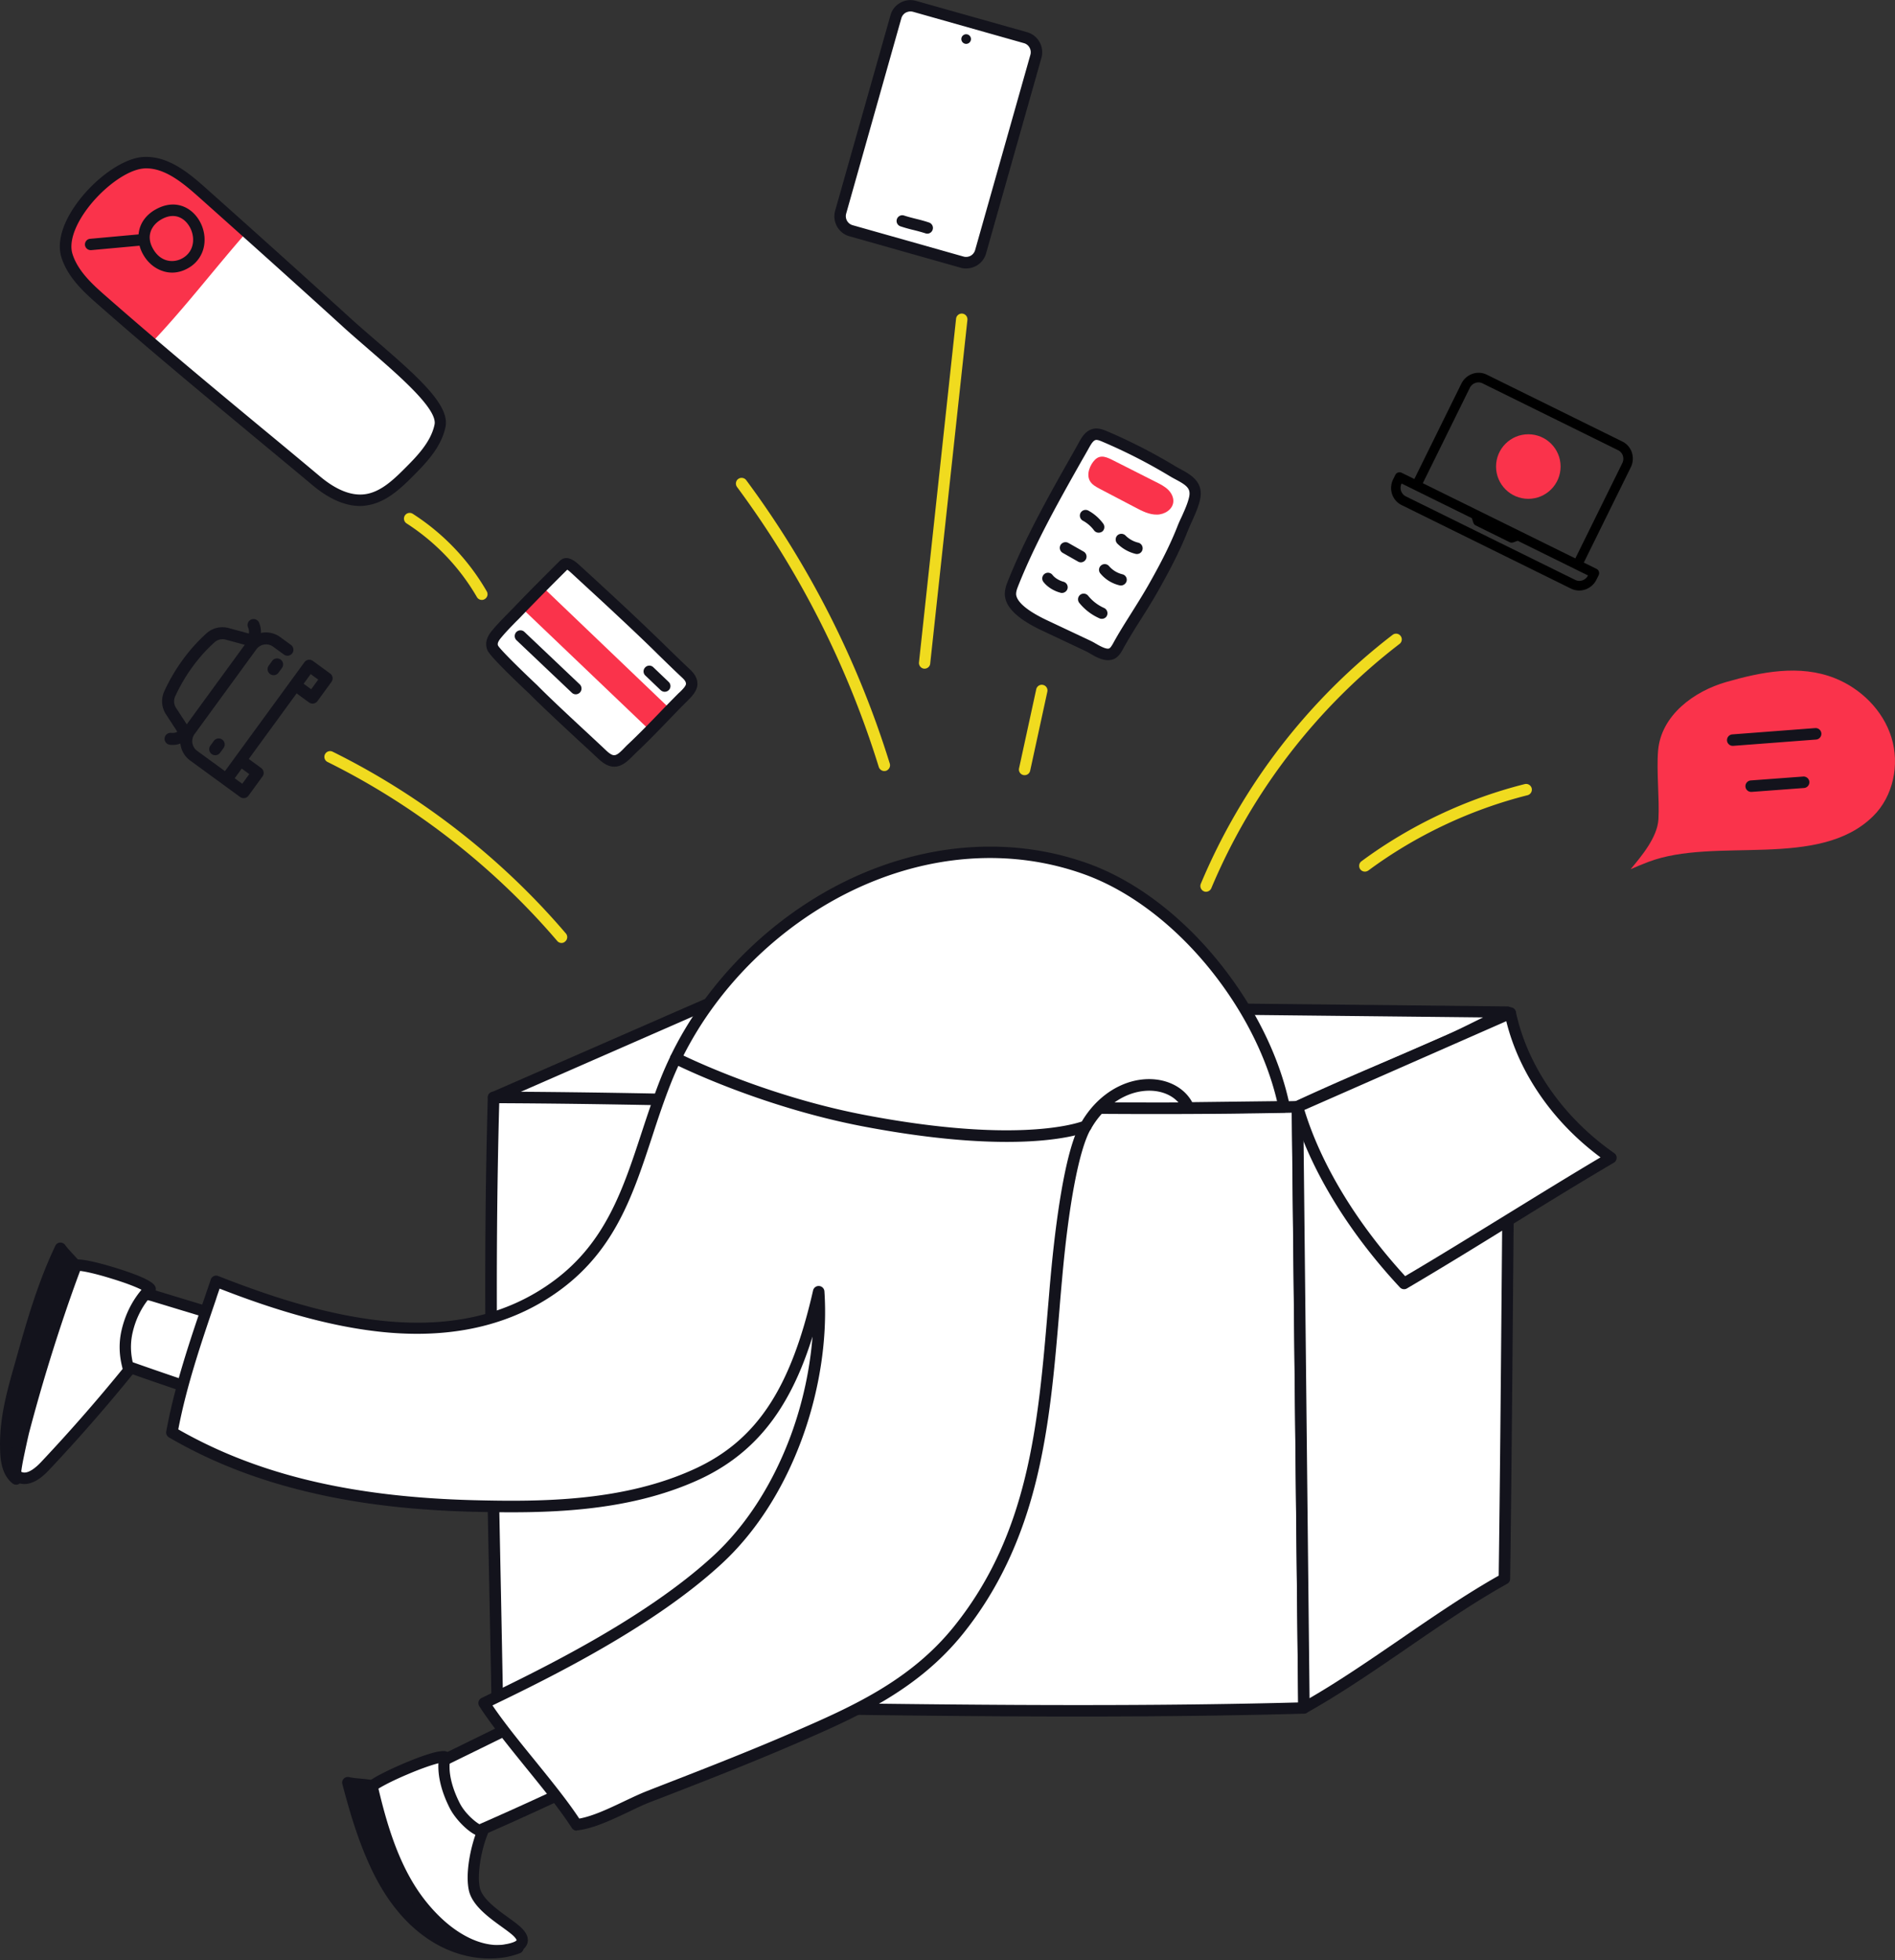 <svg width="323" height="334" fill="none" xmlns="http://www.w3.org/2000/svg"><rect width="100%" height="100%" fill="#333333" stroke="none"/><g clip-path="url(#clip0)"><path d="M84.135 187.008l36.632-16.023 136.129 1.444-35.677 17.624-137.084-3.045z" fill="#fff"/><path d="M221.22 191.029h-.019l-137.085-3.045a.998.998 0 01-.937-.781.96.96 0 01.566-1.073l36.633-16.004a.91.91 0 01.41-.078l136.128 1.444a.96.96 0 01.937.762.973.973 0 01-.527 1.093l-35.657 17.623c-.156.02-.293.059-.449.059zM88.566 186.13l132.42 2.947 31.792-15.711-131.834-1.405-32.378 14.169z" fill="#13131C"/><path d="M221.162 188.589c-46.996 1.034-91.591-1.444-137.026-1.6-1.034 36.769.02 68.581.644 103.418 44.303.371 93.309 1.874 137.475.625l-1.093-102.443z" fill="#fff"/><path d="M183.612 292.495c-19.946 0-40.302-.312-60.228-.605-13.389-.195-26.055-.39-38.624-.488a.987.987 0 01-.975-.956c-.117-6.46-.254-12.9-.371-19.126-.566-27.967-1.113-54.373-.273-84.351a.987.987 0 01.975-.956c18.014.058 36.243.488 53.847.917 26.933.644 54.802 1.308 83.141.683.253-.019.507.098.702.273.195.176.293.43.293.683l1.112 102.443a.99.99 0 01-.956.995c-12.53.352-25.508.488-38.643.488zm-97.876-3.044c12.257.097 24.611.293 37.687.488 32.71.488 66.513.995 97.856.156l-1.073-100.491c-28.046.585-55.603-.059-82.243-.703-17.292-.41-35.169-.839-52.87-.917-.8 29.529-.274 55.661.292 83.297.117 5.913.234 12.022.351 18.17z" fill="#13131C"/><path d="M256.448 269.056c.449-31.793.547-64.62.976-96.412-11.71 5.484-24.552 10.461-36.262 15.945l1.113 102.443c11.222-6.265 22.912-15.711 34.173-21.976z" fill="#fff"/><path d="M222.254 292.008a.882.882 0 01-.488-.137.986.986 0 01-.488-.839l-1.112-102.443a.99.99 0 01.566-.898c5.875-2.752 12.12-5.406 18.17-7.982 6.031-2.576 12.256-5.23 18.092-7.963a.995.995 0 01.937.059.993.993 0 01.449.839c-.215 15.906-.352 32.32-.488 48.206-.137 15.887-.274 32.3-.488 48.187a.962.962 0 01-.508.839c-5.581 3.103-11.397 7.084-17.018 10.949-5.66 3.883-11.495 7.884-17.175 11.046-.117.098-.293.137-.449.137zm-.117-102.794l1.074 100.159c5.132-2.967 10.441-6.616 15.574-10.129 5.484-3.767 11.163-7.651 16.667-10.754.215-15.711.351-31.929.488-47.62.137-15.38.254-31.247.468-46.665-5.445 2.518-11.183 4.958-16.745 7.339-5.835 2.459-11.866 5.035-17.526 7.67z" fill="#13131C"/><path d="M257.426 172.644c2.147 10.071 8.704 18.775 17.175 24.65-11.749 6.889-23.518 14.5-35.267 21.409-7.846-8.431-14.969-19.048-18.17-30.114l36.262-15.945z" fill="#fff"/><path d="M239.333 219.679a.95.95 0 01-.722-.312c-8.958-9.602-15.477-20.434-18.385-30.505a.984.984 0 01.547-1.171l36.262-15.945a.97.97 0 011.346.683c1.971 9.251 8.08 18.014 16.765 24.064a.963.963 0 01.41.84c-.02.331-.195.644-.488.8-5.855 3.435-11.827 7.123-17.604 10.695-5.777 3.571-11.769 7.26-17.643 10.714a.924.924 0 01-.488.137zm-16.999-30.543c2.869 9.348 8.939 19.341 17.175 28.318 5.64-3.318 11.378-6.87 16.94-10.285 5.367-3.298 10.89-6.714 16.355-9.954-3.884-2.888-7.241-6.284-9.953-10.109-2.908-4.099-4.977-8.509-6.109-13.096l-34.408 15.126z" fill="#13131C"/><path d="M172.39 100.257c.078-.313.196-.605.332-.898 3.279-8.216 7.807-15.945 12.12-23.635.39-.702.878-1.483 1.659-1.678.605-.156 1.229.097 1.815.332a90.823 90.823 0 0111.476 5.874c1.873 1.132 4.391 1.874 3.864 4.548-.351 1.756-1.444 3.669-2.088 5.367-1.386 3.532-3.181 6.87-5.055 10.168-1.893 3.357-4.06 6.401-5.914 9.778-.273.488-.566.995-1.073 1.249-1.21.605-2.986-.801-4.06-1.308a1224.878 1224.878 0 01-7.377-3.474c-1.854-.878-5.445-2.713-5.816-5.016-.078-.429-.019-.878.117-1.307z" fill="#fff"/><path d="M188.862 112.494c-1.093 0-2.205-.625-3.064-1.132-.273-.156-.547-.313-.742-.41l-7.377-3.474c-3.942-1.854-6.031-3.728-6.362-5.738-.098-.546-.039-1.112.136-1.756.098-.371.234-.703.351-.996 2.967-7.416 6.948-14.481 10.813-21.312.468-.82.917-1.62 1.366-2.44.39-.683 1.034-1.834 2.283-2.146.879-.215 1.679.078 2.42.39a92.591 92.591 0 0111.593 5.933c.293.176.605.351.937.527 1.659.898 3.942 2.127 3.357 5.055-.254 1.288-.859 2.615-1.425 3.884a36.538 36.538 0 00-.722 1.658c-1.444 3.65-3.298 7.104-5.113 10.305-.898 1.601-1.874 3.142-2.811 4.626-1.054 1.659-2.127 3.376-3.103 5.152-.273.507-.702 1.269-1.483 1.659a2.668 2.668 0 01-1.054.215zm-1.971-37.53c-.059 0-.117 0-.156.019-.391.097-.742.663-1.054 1.21-.449.82-.917 1.62-1.386 2.44-3.825 6.772-7.787 13.798-10.695 21.077-.098.254-.215.547-.293.8-.097.371-.136.644-.097.898.156.898 1.19 2.362 5.269 4.294l7.377 3.474c.274.136.586.293.898.488.683.39 1.854 1.054 2.323.819.234-.117.468-.546.644-.839.995-1.834 2.108-3.571 3.161-5.25.918-1.463 1.874-2.986 2.772-4.547 1.776-3.123 3.591-6.5 4.996-10.051.215-.566.488-1.171.761-1.737.527-1.171 1.074-2.381 1.288-3.455.274-1.385-.468-1.932-2.381-2.947-.331-.175-.683-.37-1.034-.585a91.392 91.392 0 00-11.359-5.797c-.371-.156-.741-.312-1.034-.312z" fill="#13131C"/><path d="M185.759 81.93c.351.645 1.035 1.015 1.698 1.367 2.03 1.073 4.079 2.127 6.109 3.2 1.132.606 2.342 1.21 3.63 1.191 1.288 0 2.674-.859 2.791-2.147.078-.78-.332-1.561-.898-2.108-.566-.546-1.288-.917-1.991-1.268-2.4-1.21-4.781-2.42-7.182-3.63-1.151-.586-2.283-1.19-3.279-.195-.858.858-1.502 2.459-.878 3.59z" fill="#FA334B"/><path d="M187.262 90.772a.988.988 0 01-.78-.39 5.777 5.777 0 00-1.913-1.66.988.988 0 01-.39-1.327.988.988 0 011.327-.39 7.73 7.73 0 012.537 2.225c.312.43.234 1.054-.195 1.366a1.131 1.131 0 01-.586.176zm6.539 3.63c-.078 0-.156 0-.234-.02a6.647 6.647 0 01-3.123-1.756 1.002 1.002 0 010-1.386c.39-.37.995-.37 1.386 0a4.527 4.527 0 002.186 1.23.988.988 0 01.722 1.17.956.956 0 01-.937.762zm-9.564 1.424a.93.93 0 01-.488-.136l-2.615-1.483a.987.987 0 01-.371-1.328.987.987 0 011.328-.37l2.615 1.483a.988.988 0 01.371 1.327.988.988 0 01-.84.507zm6.833 3.943c-.078 0-.156 0-.215-.02a6.038 6.038 0 01-3.298-2.03.963.963 0 01.117-1.365.962.962 0 011.366.117 4.359 4.359 0 002.264 1.385.955.955 0 01.722 1.171 1.02 1.02 0 01-.956.742zm-10.072 1.269c-.078 0-.156 0-.234-.039-1.152-.293-2.264-.996-2.908-1.835a.967.967 0 01.176-1.366.968.968 0 011.366.175c.39.508 1.132.957 1.854 1.152a.97.97 0 01.702 1.19c-.117.43-.527.723-.956.723zm6.811 4.41a.868.868 0 01-.39-.078 9.173 9.173 0 01-3.454-2.635.982.982 0 01.136-1.366.982.982 0 011.366.137 7.301 7.301 0 002.713 2.088.99.99 0 01.508 1.288c-.137.352-.508.566-.879.566z" fill="#13131C"/><path d="M34.232 32.593C42.39 39.873 50.9 47.503 59 54.842c6.987 6.362 16.842 13.68 16.023 17.701-.664 3.201-3.084 5.719-5.406 8.041-2.07 2.069-4.372 4.216-7.26 4.606-3.084.43-6.07-1.269-8.451-3.26-12.12-10.128-24.435-20.12-36.399-30.64-2.517-2.206-5.152-4.587-6.108-7.788-1.718-5.718 7.494-15.34 13.017-15.75 3.747-.292 7.007 2.343 9.817 4.84z" fill="#fff"/><path d="M42.039 39.56c-2.616-2.342-5.23-4.684-7.807-6.967-2.81-2.499-6.07-5.133-9.817-4.86-5.523.41-14.735 10.031-13.017 15.75.956 3.2 3.59 5.582 6.108 7.787a701.175 701.175 0 008.295 7.163c5.718-6.011 10.753-12.628 16.238-18.873z" fill="#FA334B"/><path d="M61.38 86.224c-2.556 0-5.288-1.19-8.118-3.552-3.26-2.732-6.617-5.503-9.837-8.177-8.763-7.28-17.838-14.794-26.581-22.483-2.381-2.089-5.328-4.684-6.402-8.256-.702-2.361.117-5.445 2.323-8.646 3.103-4.508 8.06-8.1 11.553-8.353 4.118-.293 7.592 2.479 10.54 5.094A3473.73 3473.73 0 0159.623 54.12c1.405 1.288 2.986 2.634 4.489 3.942 6.772 5.855 12.608 10.89 11.827 14.657-.742 3.61-3.474 6.323-5.66 8.529-2.244 2.244-4.684 4.45-7.826 4.879a6.276 6.276 0 01-1.074.097zM24.944 28.69c-.156 0-.312 0-.449.02-2.908.215-7.338 3.513-10.09 7.514-1.835 2.674-2.596 5.21-2.069 6.987.918 3.044 3.63 5.425 5.816 7.338 8.744 7.67 17.78 15.184 26.543 22.444 3.24 2.674 6.577 5.445 9.836 8.177 2.791 2.343 5.387 3.357 7.69 3.045 2.537-.351 4.625-2.244 6.713-4.333 2.01-2.01 4.509-4.508 5.133-7.533.547-2.635-5.972-8.275-11.202-12.803-1.522-1.327-3.103-2.674-4.528-3.981-7.26-6.616-15.594-14.091-24.747-22.25-2.537-2.244-5.484-4.625-8.646-4.625z" fill="#13131C"/><path d="M15.457 42.624a.99.99 0 01-.976-.878c-.039-.547.351-1.015.879-1.054l8.997-.82a.955.955 0 011.053.879c.04.546-.35 1.014-.878 1.053l-8.997.82h-.078z" fill="#13131C"/><path d="M29.353 46.45a4.98 4.98 0 01-1.757-.313c-1.307-.468-2.42-1.425-3.161-2.713-.742-1.268-.996-2.693-.742-4.02.293-1.522 1.25-2.791 2.752-3.67l.078-.038c3.318-1.874 6.167-.371 7.494 1.97.742 1.289 1.015 2.83.761 4.236a5.374 5.374 0 01-2.673 3.767c-.898.527-1.835.78-2.752.78zm.098-9.642c-.605 0-1.25.176-1.972.586l-.058.039c-1.444.839-2.674 2.673-1.308 5.016 1.327 2.283 3.533 2.4 5.016 1.541 2.069-1.19 2.166-3.65 1.19-5.347-.585-1.015-1.56-1.835-2.869-1.835z" fill="#13131C"/><path d="M84 110.425c.41.976 6.87 7.026 6.87 7.026 2.907 2.947 8.938 8.451 11.612 10.968.449.43.917.859 1.503 1.113 1.561.663 2.673-.957 3.708-1.932 3.005-2.791 5.738-5.836 8.646-8.724.585-.586 1.6-1.484 1.6-2.381-.019-.723-.468-1.288-.976-1.757-1.542-1.425-3.025-2.888-4.528-4.352a396.058 396.058 0 00-7.182-6.831 1002.923 1002.923 0 00-6.713-6.187c-.703-.644-1.737-1.776-2.44-1.093a488.654 488.654 0 00-7.768 7.866c-1.21 1.268-2.478 2.498-3.61 3.825-.703.839-1.074 1.62-.722 2.459z" fill="#fff"/><path d="M92.37 99.906a290.493 290.493 0 00-3.513 3.63l21.976 20.98c1.171-1.171 2.342-2.401 3.494-3.611l-21.957-21z" fill="#FA334B"/><path d="M113.294 117.88c-.234 0-.488-.097-.683-.273l-2.615-2.498a.966.966 0 01-.019-1.386.965.965 0 011.385-.019l2.615 2.498c.391.371.41.995.02 1.386a.99.99 0 01-.703.292zm-15.164.43a.963.963 0 01-.664-.274l-9.426-8.938a.984.984 0 01-.04-1.386.984.984 0 011.386-.039l9.427 8.939c.39.371.41.995.039 1.385a1.008 1.008 0 01-.722.313z" fill="#13131C"/><path d="M104.686 130.644c-.351 0-.722-.078-1.092-.234-.742-.312-1.308-.839-1.796-1.288a249.787 249.787 0 00-2.947-2.732c-2.927-2.713-6.577-6.109-8.685-8.236-2.478-2.323-6.655-6.343-7.084-7.358-.605-1.444.195-2.655.858-3.435.82-.976 1.718-1.893 2.596-2.791.351-.351.703-.722 1.054-1.073 2.459-2.577 5.191-5.309 7.787-7.885 1.288-1.288 2.81.156 3.552.839.078.078.156.156.234.215 2.635 2.4 4.762 4.371 6.714 6.186a477.283 477.283 0 017.202 6.851l.39.39c1.347 1.308 2.732 2.654 4.118 3.962.585.547 1.269 1.327 1.288 2.44.02 1.229-1.015 2.244-1.698 2.927l-.176.176c-1.132 1.112-2.244 2.283-3.317 3.396-1.718 1.776-3.494 3.61-5.348 5.347l-.527.527c-.722.722-1.756 1.776-3.123 1.776zm-19.79-20.629c.371.664 3.67 3.923 6.636 6.714l.02.019c2.069 2.108 5.699 5.485 8.626 8.197 1.171 1.093 2.186 2.03 2.947 2.752.39.371.781.742 1.21.917.605.254 1.132-.175 2.069-1.151.195-.195.39-.41.585-.586 1.815-1.697 3.572-3.513 5.27-5.269a275.69 275.69 0 013.357-3.435c.058-.058.117-.117.195-.176.371-.351 1.132-1.093 1.112-1.483 0-.312-.195-.624-.663-1.054-1.405-1.307-2.791-2.674-4.138-3.981l-.39-.39c-2.186-2.147-4.547-4.372-7.163-6.812-1.932-1.815-4.079-3.767-6.694-6.187-.078-.078-.175-.156-.254-.234-.234-.214-.683-.644-.936-.78a472.114 472.114 0 00-7.65 7.748c-.352.37-.703.741-1.074 1.093-.84.858-1.718 1.756-2.498 2.693-.762.878-.644 1.229-.566 1.405z" fill="#13131C"/><path d="M163.96 44.673l-18.911-5.347a2.578 2.578 0 01-1.776-3.181l9.426-33.296a2.579 2.579 0 013.181-1.776l18.912 5.348a2.58 2.58 0 011.776 3.181l-9.426 33.296a2.58 2.58 0 01-3.182 1.775z" fill="#fff"/><path d="M164.682 45.747c-.331 0-.644-.04-.976-.137l-18.911-5.347a3.468 3.468 0 01-2.127-1.679 3.51 3.51 0 01-.313-2.693l9.427-33.295A3.473 3.473 0 01153.46.468a3.512 3.512 0 012.694-.312l18.911 5.328a3.548 3.548 0 012.44 4.391l-9.427 33.296a3.473 3.473 0 01-1.678 2.127 3.64 3.64 0 01-1.718.449zm-9.504-43.795c-.274 0-.527.078-.781.195a1.615 1.615 0 00-.761.956l-9.407 33.295c-.117.41-.059.84.136 1.21.215.371.547.645.957.762l18.911 5.347c.41.117.84.059 1.21-.136a1.62 1.62 0 00.762-.957l9.426-33.295c.234-.84-.254-1.737-1.093-1.971L155.627 2.01a1.902 1.902 0 00-.449-.058z" fill="#13131C"/><path d="M158.047 39.814a.887.887 0 01-.312-.059 31.166 31.166 0 00-2.049-.566 25.065 25.065 0 01-2.205-.624.966.966 0 01-.605-1.23.966.966 0 011.229-.605c.664.215 1.347.39 2.049.566.722.176 1.464.371 2.206.625.507.175.78.722.605 1.23a.961.961 0 01-.918.663zm6.634-32.339a.82.82 0 100-1.64.82.82 0 000 1.64z" fill="#13131C"/><path d="M280.922 146.882c-.996.39-1.991.781-2.986 1.23 1.873-2.245 4.566-5.446 4.742-8.51.195-3.532-.351-8.158-.058-11.69.507-6.05 6.147-10.129 11.592-11.691 5.972-1.717 12.53-3.044 18.522-.663 4.469 1.776 8.236 5.504 9.66 10.109 1.425 4.606.313 10.012-3.103 13.389-9.27 9.192-26.933 3.454-38.369 7.826z" fill="#FA334B"/><path d="M295.344 127.092a.978.978 0 01-.976-.898.984.984 0 01.898-1.054l14.13-1.073a.983.983 0 011.053.898.982.982 0 01-.897 1.054l-14.13 1.073h-.078zm3.142 7.846a.978.978 0 01-.976-.898.984.984 0 01.898-1.054l8.939-.663a.983.983 0 011.054.897.983.983 0 01-.898 1.054l-8.939.664h-.078z" fill="#13131C"/><path d="M112.786 296.575l1.503-.059a606.295 606.295 0 01-35.52 16.667c-1.757-2.752-3.494-5.503-5.25-8.236-.508-.78-1.015-1.678-.82-2.576.234-1.034 1.288-1.62 2.244-2.088 9.486-4.645 18.99-9.29 28.475-13.955 1.718 5.016 5.114 7.065 9.368 10.247z" fill="#fff"/><path d="M78.75 314.159a.94.94 0 01-.82-.449l-5.25-8.236c-.468-.741-1.249-1.951-.936-3.318.35-1.58 1.912-2.342 2.751-2.751l28.475-13.955a.956.956 0 01.8-.019.906.906 0 01.547.585c1.444 4.216 4.059 6.128 7.709 8.802.351.254.702.508 1.054.781l1.151-.039a.983.983 0 01.976.722.96.96 0 01-.507 1.112 627.502 627.502 0 01-35.58 16.707 1.058 1.058 0 01-.37.058zm24.123-26.484l-27.519 13.486c-.82.39-1.58.839-1.717 1.425-.117.527.273 1.19.683 1.854l4.8 7.533a616.147 616.147 0 0032.359-15.125c-.214-.156-.409-.293-.605-.449-3.356-2.479-6.284-4.625-8.001-8.724z" fill="#13131C"/><path d="M81.951 312.969c-.936 2.673-1.62 6.538-1.093 8.977.625 2.869 4.84 5.172 6.929 6.89 3.806 3.142-2.128 3.669-4.43 3.649-2.986-.039-5.758-1.151-8.1-2.966-4.742-3.669-7.553-9.602-9.348-15.184-.41-1.249-3.552-8.685-2.908-9.602.937-1.347 11.632-5.914 12.842-5.328 0 0-.996 3.044 1.678 8.314 1.25 2.478 4.489 4.976 4.88 4.118-.157.331-.313.722-.45 1.132z" fill="#fff"/><path d="M83.512 333.461h-.175c-3.045-.039-6.05-1.132-8.685-3.181-4.157-3.24-7.32-8.353-9.68-15.653a30.346 30.346 0 00-.586-1.541c-2.791-7.261-2.693-8.197-2.186-8.919.82-1.171 5.367-3.143 6.733-3.728 6.05-2.537 6.987-2.088 7.338-1.913a.97.97 0 01.488 1.171s-.195.683-.117 1.952c.078 1.171.45 3.103 1.718 5.601.897 1.776 2.79 3.357 3.552 3.689a.949.949 0 01.858-.02c.488.215.723.8.488 1.288a20.26 20.26 0 00-.41 1.054c-.897 2.537-1.541 6.246-1.053 8.431.41 1.835 2.85 3.611 4.82 5.036.644.468 1.25.898 1.757 1.327 1.346 1.112 1.854 2.186 1.483 3.181-.332.917-1.347 1.542-3.103 1.893-1.308.293-2.674.332-3.24.332zm-19.614-28.26c.02 1.171 1.756 5.66 2.322 7.163.293.78.527 1.346.625 1.658 2.225 6.909 5.172 11.73 9.017 14.716 2.283 1.776 4.879 2.732 7.514 2.771 2.517.039 4.43-.507 4.683-.897-.019-.079-.136-.41-.878-1.035-.449-.371-1.034-.8-1.659-1.249-2.244-1.62-5.015-3.63-5.6-6.187-.586-2.673.136-6.674 1.112-9.485-1.542-.761-3.494-2.83-4.353-4.508-1.815-3.552-2.03-6.206-1.951-7.69-1.015.254-2.81.84-5.23 1.874-3.162 1.327-5.095 2.44-5.602 2.869z" fill="#13131C"/><path d="M88.275 331.958c-4.8 1.698-10.305.566-14.56-2.205-4.254-2.791-7.357-7.065-9.523-11.652-2.167-4.606-3.591-9.387-4.899-14.305 1.015.273 3.103.312 4.099.585 1.56 6.753 3.669 13.896 7.806 19.458 4.138 5.543 10.48 10.207 17.077 8.119z" fill="#13131C"/><path d="M83.454 333.734c-3.474 0-7.085-1.093-10.266-3.181-4.02-2.635-7.338-6.694-9.875-12.061-2.284-4.821-3.728-9.817-4.957-14.482a.929.929 0 01.253-.936.985.985 0 01.937-.254c.43.117 1.171.195 1.893.254.84.078 1.64.156 2.206.312.35.097.605.371.702.722 1.464 6.323 3.513 13.544 7.631 19.087 1.523 2.049 4.04 4.879 7.3 6.655 2.985 1.64 5.913 2.011 8.684 1.132a.993.993 0 011.23.625.966.966 0 01-.605 1.229c-1.62.625-3.357.898-5.133.898zM60.62 304.986c1.132 4.138 2.459 8.49 4.45 12.686 2.38 5.035 5.464 8.821 9.192 11.261.37.234.741.468 1.112.683-2.127-1.698-3.786-3.649-4.938-5.211-4.196-5.64-6.323-12.822-7.826-19.204-.39-.059-.878-.098-1.346-.156-.235-.02-.43-.039-.645-.059z" fill="#13131C"/><path d="M55.251 243.001c.371.313.722.625 1.093.937a575.372 575.372 0 01-35.832-11.534c.566-3.064 1.132-6.148 1.717-9.212.156-.878.39-1.835 1.113-2.342.839-.566 1.97-.293 2.947 0 9.7 2.947 19.419 5.894 29.118 8.841-2.107 4.626-1.073 8.295-.156 13.31z" fill="#fff"/><path d="M56.346 244.914c-.098 0-.176-.02-.274-.039a590.234 590.234 0 01-35.89-11.554.957.957 0 01-.625-1.093l1.717-9.212c.156-.819.41-2.205 1.523-2.966 1.288-.898 2.908-.39 3.786-.137l29.119 8.841a.959.959 0 01.605.527.955.955 0 010 .8c-1.737 3.884-1.152 6.948-.352 11.203.078.39.157.8.235 1.21l.82.703c.35.292.448.8.214 1.21a1.05 1.05 0 01-.878.507zm-34.74-13.154a589.288 589.288 0 0032.515 10.519c-.04-.214-.078-.429-.117-.644-.742-3.923-1.386-7.338.078-11.339l-28.085-8.529c-.82-.253-1.64-.429-2.107-.117-.41.293-.586 1.015-.703 1.718l-1.58 8.392z" fill="#13131C"/><path d="M21.898 233.536A289.552 289.552 0 017.65 249.832c-1.17 1.249-2.888 2.596-4.43 1.835-1.756-.878-1.132-3.377-.703-5.289C5.25 234.063 12.881 215.6 12.881 215.6c1.522-.39 12.198 2.849 12.705 4.04 0 0-2.79 2.362-3.923 7.124-.878 3.825.43 6.538.235 6.772z" fill="#fff"/><path d="M4.176 252.877a3.03 3.03 0 01-1.386-.332c-2.38-1.191-1.717-4.216-1.268-6.206l.039-.176c2.712-12.256 10.344-30.758 10.421-30.934a.973.973 0 01.664-.566c1.308-.332 5.523.898 7.26 1.444 6.03 1.874 6.421 2.811 6.577 3.162a.966.966 0 01-.273 1.132c-.02.02-2.576 2.245-3.59 6.597-.606 2.576-.137 4.567.116 5.621.156.644.273 1.112-.097 1.541a291.408 291.408 0 01-14.306 16.355c-1.679 1.796-3.084 2.362-4.157 2.362zm9.368-36.321c-1.308 3.24-7.67 19.166-10.07 30.036l-.04.176c-.43 1.932-.702 3.572.234 4.04 1.035.507 2.499-.8 3.28-1.62a291.714 291.714 0 0013.954-15.925c-.02-.059-.02-.118-.04-.176-.273-1.132-.839-3.494-.116-6.519.8-3.396 2.4-5.64 3.376-6.791-.878-.449-2.576-1.132-5.016-1.874-2.732-.859-4.684-1.269-5.562-1.347z" fill="#13131C"/><path d="M3.044 248.485c-.351 1.718-.566 3.318-.273 3.533-1.405-1.112-1.698-3.123-1.776-4.918-.195-5.66 1.366-10.5 2.869-15.828 1.815-6.402 3.572-12.491 6.46-18.56.566.819 2.654 2.966 2.654 2.966s-4.684 12.003-8.938 28.26c-.176.605-.625 2.674-.996 4.547z" fill="#13131C"/><path d="M2.752 252.994a.993.993 0 01-.605-.215c-1.776-1.405-2.069-3.766-2.127-5.66-.176-5.328 1.132-9.934 2.517-14.793.118-.449.254-.878.371-1.327 1.64-5.816 3.513-12.393 6.519-18.717a.955.955 0 01.8-.546c.351-.02.683.136.878.41.43.624 1.99 2.264 2.537 2.83a.97.97 0 01.215 1.034c-.039.117-4.703 12.139-8.9 28.143-.136.546-.585 2.557-.975 4.469l-.957-.195.957.195c-.39 1.952-.41 2.635-.39 2.85a.975.975 0 01-.079 1.093c-.175.312-.468.429-.76.429zm7.807-38.448c-2.557 5.719-4.177 11.456-5.758 16.999-.117.449-.253.898-.37 1.327-1.347 4.704-2.616 9.154-2.46 14.189.02.41.04.859.098 1.308 0-.02.02-.059.02-.079.37-1.834.82-3.922.995-4.586 3.708-14.13 7.768-25.157 8.743-27.772-.331-.371-.82-.878-1.268-1.386z" fill="#13131C"/><path d="M115.188 180.314a51.33 51.33 0 00-1.62 3.688c-5.114 12.784-6.577 25.977-18.346 34.818-17.214 12.959-40.146 6.636-58.355-.507-2.888 8.489-5.933 16.94-7.552 25.762 15.554 9.075 33.334 12.061 51.348 12.529 12.978.332 26.406-.019 38.194-5.445 11.788-5.425 17.194-15.691 20.668-31.051 1.093 16.004-5.406 34.74-17.175 45.63-11.202 10.363-27.791 18.658-39.814 24.474 4.06 6.323 11.69 14.423 15.75 20.746 3.825-.41 8.705-3.396 12.296-4.801 8.255-3.201 16.53-6.382 24.649-9.914 10.832-4.684 20.688-9.134 28.202-18.502 13.934-17.389 14.715-38.077 16.569-59.292.234-2.712 1.757-20.804 5.075-26.542l-69.889-11.593z" fill="#fff"/><path d="M98.285 311.934a.985.985 0 01-.82-.449c-2.01-3.123-4.957-6.753-7.826-10.285-2.888-3.572-5.874-7.241-7.943-10.461a.963.963 0 01-.117-.8.929.929 0 01.507-.605c9.739-4.704 27.831-13.447 39.58-24.298 5.562-5.153 10.109-12.257 13.154-20.512 1.991-5.426 3.24-11.183 3.669-16.765-1.503 4.84-3.279 8.802-5.386 12.139-3.455 5.484-8.002 9.466-13.857 12.179-12.374 5.698-26.426 5.835-38.624 5.523-9.992-.254-18.755-1.249-26.776-3.064-9.368-2.108-17.565-5.25-25.04-9.602a.972.972 0 01-.469-1.015c1.445-7.924 4.08-15.633 6.636-23.089.312-.936.644-1.873.956-2.81a.915.915 0 01.508-.566.94.94 0 01.76-.019c17.82 7.006 40.459 13.388 57.419.644 8.646-6.499 11.593-15.477 14.715-24.982 1.015-3.083 2.069-6.284 3.318-9.426a57.847 57.847 0 011.659-3.747.996.996 0 011.034-.547l69.889 11.574a.987.987 0 01.723.546.975.975 0 01-.039.898c-1.991 3.454-3.787 12.92-4.919 25.957l-.019.176c-.137 1.541-.273 3.064-.39 4.586-.84 10.031-1.64 19.517-3.884 28.787-2.518 10.422-6.616 19.068-12.51 26.425-7.885 9.837-18.405 14.384-28.573 18.795-7.728 3.337-15.691 6.44-23.4 9.426l-1.288.488c-1.132.43-2.381 1.035-3.728 1.679-2.849 1.346-6.07 2.888-8.822 3.181a.316.316 0 01-.097.039zM83.94 290.602c1.971 2.908 4.626 6.187 7.202 9.349 2.732 3.376 5.562 6.85 7.592 9.934 2.322-.41 5.113-1.737 7.611-2.928 1.366-.644 2.674-1.268 3.865-1.737l1.288-.507c7.689-2.986 15.652-6.07 23.322-9.388 9.954-4.313 20.239-8.763 27.831-18.228 12.744-15.887 14.305-34.486 15.964-54.159.137-1.522.254-3.064.391-4.606l.019-.175c.644-7.26 2.049-19.732 4.567-25.528l-67.859-11.242a56.545 56.545 0 00-1.288 2.967c-1.23 3.084-2.284 6.245-3.279 9.309-3.22 9.798-6.245 19.068-15.399 25.938-7.904 5.933-17.818 8.451-29.47 7.475-10.714-.898-21.448-4.606-28.865-7.495-.215.625-.43 1.23-.624 1.855-2.44 7.182-4.977 14.578-6.421 22.131 13.466 7.69 29.47 11.515 50.294 12.062 11.983.312 25.762.175 37.765-5.348 10.5-4.84 16.335-13.642 20.141-30.387a.977.977 0 011.034-.761.981.981 0 01.898.897c.546 8.022-.82 16.941-3.825 25.138-3.143 8.567-7.866 15.925-13.662 21.273-11.593 10.714-29.06 19.321-39.092 24.161z" fill="#13131C"/><path fill-rule="evenodd" clip-rule="evenodd" d="M48.391 111.535l-1.825-1.332a2.047 2.047 0 00-2.86.432l-10.552 14.462a2.048 2.048 0 00.46 2.855l4.73 3.451 2.999-4.108 6.895-9.45 3.657-5.012a1.022 1.022 0 011.43-.216l2.945 2.149c.459.334.562.973.23 1.427l-2.398 3.287a1.022 1.022 0 01-1.429.216l-2.116-1.544-8.154 11.175 2.116 1.544c.458.335.561.974.23 1.427l-2.398 3.287a1.023 1.023 0 01-1.43.217l-8.505-6.207a4.116 4.116 0 01-1.672-2.896 3.745 3.745 0 01-1.79.211 1.033 1.033 0 01-.897-1.142 1.012 1.012 0 011.137-.883c.337.043.673-.016 1.037-.186l-1.934-2.967a4.056 4.056 0 01-.312-3.901 30.808 30.808 0 013.162-5.405 29.115 29.115 0 014.06-4.517 4.063 4.063 0 013.786-.884l3.43.93a2.12 2.12 0 00-.142-1.06 1.011 1.011 0 01.543-1.333 1.033 1.033 0 011.342.553c.23.545.335 1.127.315 1.74a4.113 4.113 0 013.284.705l1.825 1.332c.459.334.562.973.23 1.427a1.022 1.022 0 01-1.429.216zm-6.672-1.66l-9.887 13.549-1.821-2.793a2.026 2.026 0 01-.158-1.948 28.783 28.783 0 012.953-5.046 27.1 27.1 0 013.774-4.202 2.033 2.033 0 011.893-.441l3.246.881zm11.236 4.99l1.286.939-1.199 1.643-1.286-.938 1.2-1.644zm-11.664 18.688l-1.287-.939 1.2-1.643 1.286.938-1.2 1.644z" fill="#13131C"/><path fill-rule="evenodd" clip-rule="evenodd" d="M37.88 126.027a1.023 1.023 0 00-1.43.217l-.599.821a1.022 1.022 0 00.23 1.427 1.022 1.022 0 001.43-.216l.6-.821a1.023 1.023 0 00-.23-1.428zm8.154-11.175a1.022 1.022 0 01-.23-1.427l.6-.822c.33-.453.97-.55 1.43-.216.457.335.56.974.23 1.427l-.6.822a1.022 1.022 0 01-1.43.216z" fill="#13131C"/><path d="M218.86 188.608c-3.435-16.667-17.604-34.681-33.608-40.477-27.44-9.953-57.906 7.046-70.084 32.202 0 0 14.228 7.261 32.261 10.676 27.694 5.25 37.628.898 37.628.898 1.854-3.279 4.938-5.992 8.626-6.792 3.689-.8 7.553.488 8.9 3.708l16.277-.215z" fill="#fff"/><path d="M171.609 194.581c-5.874 0-13.857-.625-24.357-2.616-17.975-3.415-32.378-10.695-32.514-10.773a.968.968 0 01-.43-1.288c6.109-12.608 16.96-23.439 29.763-29.724 13.642-6.674 28.397-7.748 41.531-2.986 7.788 2.83 15.575 8.666 21.937 16.472 6.206 7.592 10.578 16.375 12.296 24.747a.968.968 0 01-.196.801c-.175.234-.448.351-.741.37l-16.277.215a1 1 0 01-.917-.605c-1.093-2.596-4.294-3.884-7.788-3.123-3.161.683-6.147 3.045-7.982 6.324a.964.964 0 01-.468.41c-.273.097-4.255 1.776-13.857 1.776zm-55.115-14.716c3.337 1.6 15.945 7.299 31.129 10.168 24.591 4.665 34.993 1.679 36.769 1.074 2.147-3.63 5.446-6.168 9.095-6.968 4.157-.898 8.041.605 9.719 3.669l14.462-.175c-1.815-7.709-5.913-15.731-11.632-22.737-6.147-7.534-13.642-13.154-21.097-15.867-12.627-4.587-26.835-3.552-40.009 2.888-12.14 5.953-22.444 16.101-28.436 27.948z" fill="#13131C"/><path d="M95.71 160.68a.962.962 0 01-.742-.351c-10.754-12.588-24.28-23.127-39.131-30.485a.976.976 0 11.858-1.756c15.087 7.455 28.827 18.17 39.756 30.972a.964.964 0 01-.117 1.367.856.856 0 01-.625.253zm-13.585-58.452a.967.967 0 01-.839-.488 37.048 37.048 0 00-11.983-12.55.977.977 0 01-.293-1.346.977.977 0 011.347-.292 38.719 38.719 0 0112.608 13.212.963.963 0 01-.352 1.327.878.878 0 01-.488.137zm68.601 29.158c-.41 0-.8-.273-.937-.683-5.328-17.194-13.447-33.257-24.162-47.718-.312-.43-.234-1.054.196-1.367a.989.989 0 011.366.196c10.851 14.637 19.068 30.894 24.474 48.303.156.508-.137 1.054-.644 1.23-.098.019-.196.039-.293.039zm54.842 20.57a.84.84 0 01-.371-.078.992.992 0 01-.527-1.268 104.46 104.46 0 0132.691-42.429.968.968 0 011.366.175.967.967 0 01-.176 1.366c-14.11 10.832-25.196 25.235-32.085 41.629a.993.993 0 01-.898.605zm-30.914-19.868c-.078 0-.137 0-.215-.019a.963.963 0 01-.742-1.152l2.928-13.466a.962.962 0 011.151-.742.963.963 0 01.742 1.152l-2.928 13.466a.957.957 0 01-.936.761zm57.985 16.434a.989.989 0 01-.781-.391c-.312-.429-.234-1.054.195-1.366 8.256-6.109 17.877-10.656 27.831-13.154a.986.986 0 011.19.702.987.987 0 01-.702 1.191c-9.7 2.44-19.088 6.87-27.128 12.822-.196.137-.41.196-.605.196zm-75.044-34.584h-.098a.98.98 0 01-.858-1.073l6.323-58.57a.98.98 0 011.073-.858.98.98 0 01.859 1.073l-6.343 58.569c-.039.488-.468.859-.956.859z" fill="#F0DB1F"/><path d="M272.123 96.935l-2.166-1.068 8.011-16.247c.803-1.63.161-3.593-1.432-4.378l-23.107-11.394c-1.593-.785-3.542-.1-4.345 1.53l-8.011 16.247-2.166-1.068a.814.814 0 00-1.086.382l-.364.739c-.804 1.63-.162 3.593 1.431 4.378l28.884 14.242c1.593.785 3.542.099 4.345-1.53l.364-.739a.814.814 0 00-.358-1.094zM250.528 66.09c.402-.814 1.377-1.157 2.173-.765l23.107 11.394c.796.392 1.117 1.375.716 2.189l-8.011 16.247-25.996-12.818 8.011-16.247zM268.5 98.82l-28.883-14.24c-.796-.393-1.118-1.376-.716-2.19l11.976 5.905.253.774a.798.798 0 00.404.468l5.777 2.849a.795.795 0 00.617.035l.768-.27 11.977 5.905c-.402.814-1.376 1.157-2.173.765z" fill="#000"/><circle cx="260.5" cy="79.5" r="5.5" fill="#FA334B"/></g><defs><clipPath id="clip0"><path fill="#fff" d="M0 0h323v333.734H0z"/></clipPath></defs></svg>